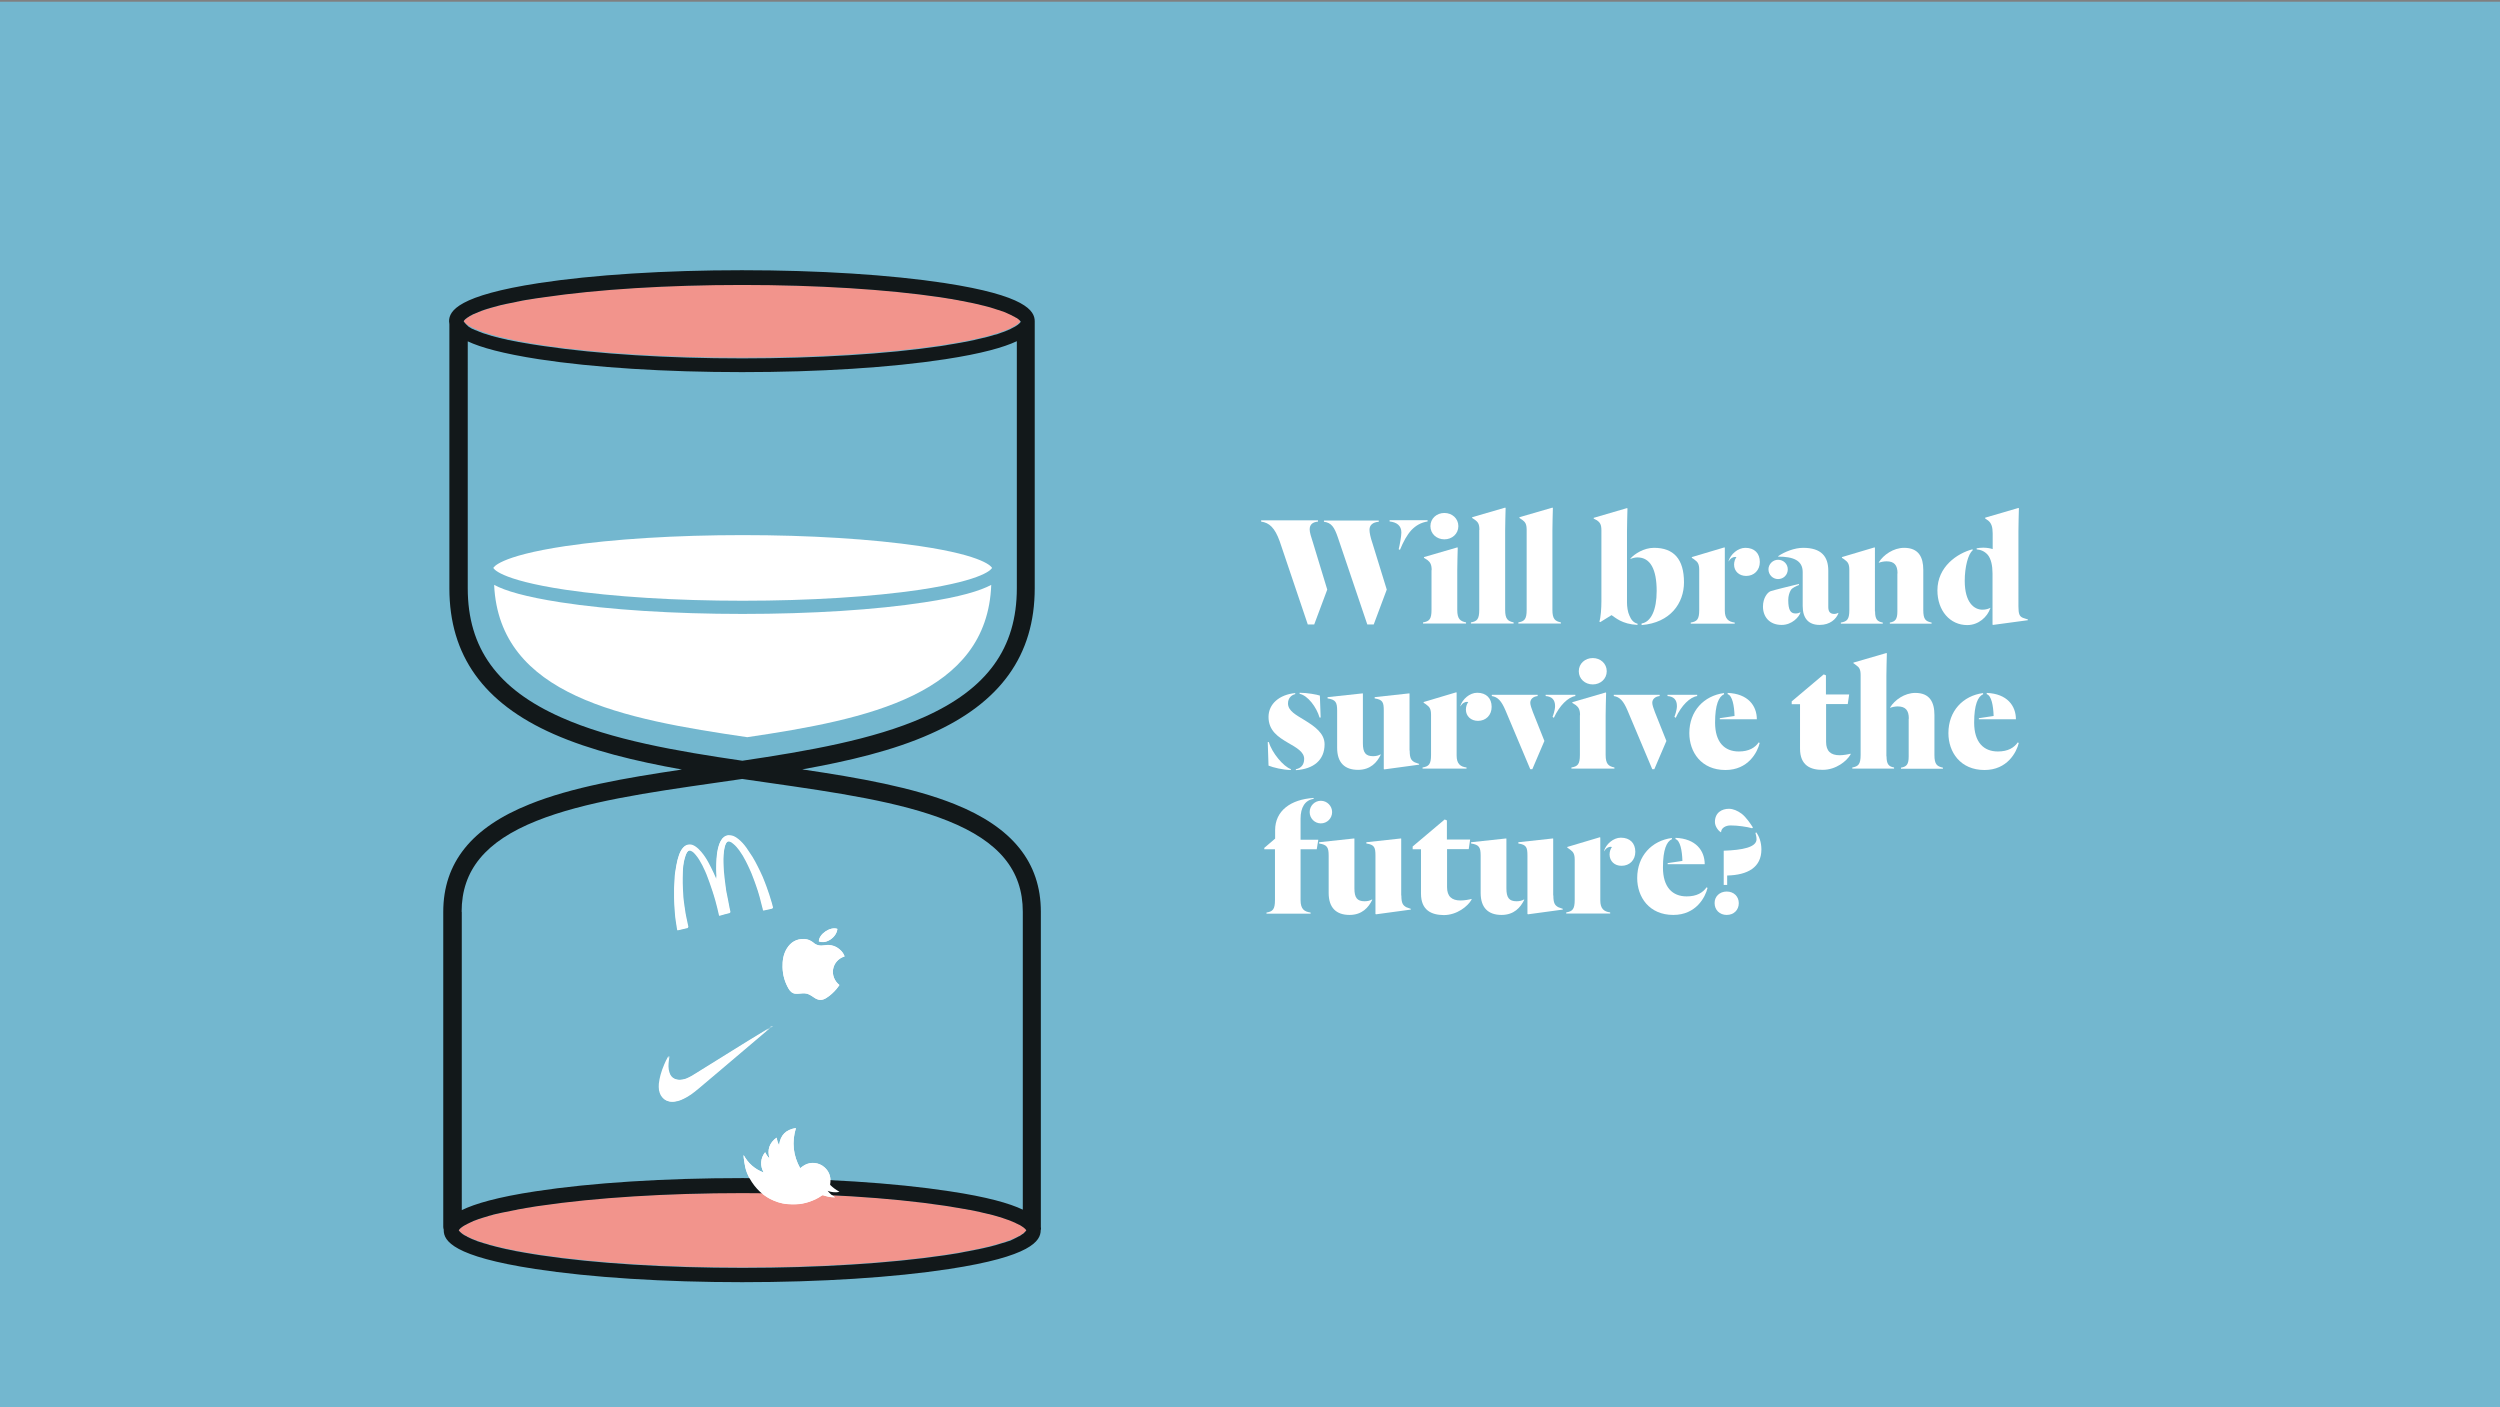 <?xml version="1.0" encoding="utf-8"?>
<!-- Generator: Adobe Illustrator 27.9.0, SVG Export Plug-In . SVG Version: 6.00 Build 0)  -->
<svg version="1.1" id="Layer_1" xmlns="http://www.w3.org/2000/svg" xmlns:xlink="http://www.w3.org/1999/xlink" x="0px" y="0px"
	 viewBox="0 0 1592.2 896.3" style="enable-background:new 0 0 1592.2 896.3;" xml:space="preserve">
<rect x="0" y="0" width="1592.2" height="896.3" fill="#808080" stroke="none"/>
<style type="text/css">
	.st0{clip-path:url(#SVGID_00000042005047577384212100000006533725576415279782_);fill:#73B7CF;}
	.st1{fill:#F2948C;}
	.st2{fill:#FFFFFF;}
	.st3{fill:#12181A;}
</style>
<g>
	<g>
		<defs>
			<rect id="SVGID_1_" x="-4.8" y="1.1" width="1599.9" height="900"/>
		</defs>
		<clipPath id="SVGID_00000111178366424569176630000004369856274195827388_">
			<use xlink:href="#SVGID_1_"  style="overflow:visible;"/>
		</clipPath>
		<polygon style="clip-path:url(#SVGID_00000111178366424569176630000004369856274195827388_);fill:#73B7CF;" points="-16.9,-16.9 
			-16.9,913.1 1617.1,913.1 1617.1,-16.9 -16.9,-16.9 		"/>
	</g>
	<path class="st1" d="M472.6,181.3c-47.4,0-92.1,2.8-126,7.8c-48.3,7.2-51.2,15.4-51.3,15.5c0,0,3,8.2,51.3,15.4
		c33.9,5,78.7,7.8,126,7.8c47.4,0,92.1-2.8,126-7.8c46.7-6.9,51-14.9,51.2-15.4c-0.2-0.6-4.5-8.5-51.2-15.4
		C564.7,184.1,519.9,181.3,472.6,181.3L472.6,181.3z"/>
	<path class="st1" d="M473,759.7c-48.3,0-93.9,2.8-128.5,8c-49.2,7.3-52.3,15.7-52.3,15.8c0,0,3.1,8.4,52.3,15.7
		c34.6,5.1,80.2,8,128.5,8s93.9-2.8,128.5-8c47.6-7.1,52-15.2,52.3-15.7c-0.2-0.6-4.6-8.7-52.3-15.7
		C566.9,762.6,521.2,759.7,473,759.7L473,759.7z"/>
	<path class="st2" d="M476.1,469.5c0,0-0.1,0-0.1,0c-0.2,0-0.5,0.1-0.7,0.1L476.1,469.5L476.1,469.5z"/>
	<path class="st2" d="M631.3,372.5c-7.1,3.8-19.9,7.7-42.5,11.1c-31,4.8-72.1,7.4-115.9,7.4c-43.7,0-84.9-2.6-115.9-7.4
		c-22.5-3.5-35.2-7.3-42.3-11.1c3.3,70.8,82.5,85.5,161.2,97C553,458.1,628.7,442.3,631.3,372.5L631.3,372.5z"/>
	<path class="st2" d="M491.9,653.5c-0.1,0-0.1,0.1-0.2,0.1c-1.6,1-3.2,2-4.8,2.9c-3.5,2.2-7,4.3-10.5,6.4c-3.3,2.1-6.7,4.1-10,6.2
		c-3.5,2.2-7.1,4.4-10.6,6.6c-4.4,2.7-8.8,5.4-13.2,8.2c-1.5,0.9-3,1.9-4.7,2.6c-0.6,0.3-1.2,0.5-1.8,0.7c-1,0.3-2,0.5-3,0.5
		c-1.1,0.1-2.1,0-3.1-0.4c-1.6-0.5-2.8-1.5-3.6-3c-0.5-1-0.9-2.1-1-3.3c-0.2-1.3-0.2-2.6-0.1-3.9c0.1-1.4,0.3-2.7,0.5-4.1
		c0-0.1,0-0.2,0-0.3c0,0-0.1,0-0.1,0c-0.1,0.1-0.2,0.3-0.3,0.4c-0.9,1.6-1.7,3.2-2.4,4.9c-0.9,2.1-1.7,4.3-2.3,6.5
		c-0.5,1.9-0.9,3.8-1.1,5.7c-0.1,1.4-0.1,2.8,0.1,4.1c0.2,1.1,0.6,2.2,1.1,3.2c0.5,0.9,1.2,1.7,2,2.4c1.1,0.9,2.4,1.4,3.8,1.6
		c1.5,0.2,2.9,0.1,4.3-0.3c0.9-0.2,1.8-0.5,2.7-0.9c1.2-0.5,2.3-1,3.4-1.7c1.8-1,3.5-2.2,5.1-3.5c0.9-0.7,1.8-1.5,2.7-2.2
		c4.7-4,9.5-8,14.2-12c10.3-8.8,20.7-17.5,31-26.3c0.4-0.3,0.8-0.7,1.2-1C491.8,653.6,491.9,653.6,491.9,653.5
		C491.9,653.5,491.9,653.5,491.9,653.5C491.9,653.5,491.9,653.5,491.9,653.5C491.9,653.5,491.9,653.5,491.9,653.5"/>
	<path class="st2" d="M491.9,653.5c0,0.1-0.1,0.1-0.2,0.2c-0.4,0.3-0.8,0.7-1.2,1c-10.3,8.8-20.7,17.5-31,26.3c-4.7,4-9.5,8-14.2,12
		c-0.9,0.7-1.8,1.5-2.7,2.2c-1.6,1.3-3.3,2.5-5.1,3.5c-1.1,0.6-2.2,1.2-3.4,1.7c-0.9,0.4-1.8,0.7-2.7,0.9c-1.4,0.3-2.9,0.5-4.3,0.3
		c-1.4-0.2-2.7-0.7-3.8-1.6c-0.8-0.7-1.5-1.5-2-2.4c-0.6-1-0.9-2.1-1.1-3.2c-0.3-1.4-0.2-2.7-0.1-4.1c0.2-1.9,0.5-3.9,1.1-5.7
		c0.6-2.2,1.4-4.4,2.3-6.5c0.7-1.7,1.5-3.3,2.4-4.9c0.1-0.1,0.2-0.3,0.3-0.4c0,0,0,0,0.1,0c0,0.1,0,0.2,0,0.3
		c-0.2,1.4-0.4,2.7-0.5,4.1c-0.1,1.3-0.1,2.6,0.1,3.9c0.2,1.1,0.5,2.2,1,3.3c0.8,1.5,2,2.5,3.6,3c1,0.3,2.1,0.5,3.1,0.4
		c1-0.1,2-0.2,3-0.5c0.6-0.2,1.2-0.4,1.7-0.7c1.6-0.7,3.2-1.7,4.7-2.6c4.4-2.7,8.8-5.4,13.2-8.2c3.5-2.2,7.1-4.4,10.6-6.6
		c3.3-2.1,6.7-4.1,10-6.2c3.5-2.1,7-4.3,10.5-6.4c1.6-1,3.2-2,4.8-2.9C491.8,653.5,491.9,653.5,491.9,653.5L491.9,653.5L491.9,653.5
		z"/>
	<path class="st2" d="M491.9,653.5C491.9,653.5,491.9,653.5,491.9,653.5C491.9,653.5,491.9,653.5,491.9,653.5
		C491.9,653.5,491.9,653.5,491.9,653.5L491.9,653.5L491.9,653.5z"/>
	<path class="st2" d="M533.3,591.6c-4.4-1.7-11.6,3.2-11.8,7.9C526,601.6,532.8,597,533.3,591.6 M537.9,609.1
		c-0.5-1.3-1.2-2.5-2.2-3.5c-2.9-2.9-6.5-4.1-10.5-3.5c-2.8,0.5-5.3,0.1-7.4-1.9c-0.3-0.2-0.6-0.4-0.9-0.6c-1.4-0.9-3-1.5-4.7-1.5
		c-4.9-0.2-8.6,2-11.1,6.1c-2.2,3.6-2.8,7.6-2.7,11.8c0.1,4.9,1.4,9.5,3.9,13.8c1,1.6,2.3,2.9,4.2,3.1c1.1,0.1,2.1,0,3.2-0.1
		c2-0.2,4-0.3,5.8,0.7c1,0.5,1.9,1.2,2.9,1.8c2.7,1.9,5.1,2.1,7.9,0.3c2.5-1.6,4.7-3.6,6.6-5.9c0.6-0.7,1.1-1.5,1.7-2.3
		C527.9,622,529.5,611.8,537.9,609.1"/>
	<path class="st2" d="M537.9,609.1c-8.4,2.7-10,12.9-3.3,18.2c-0.6,0.8-1.1,1.6-1.7,2.3c-1.9,2.3-4.1,4.3-6.6,5.9
		c-2.8,1.8-5.2,1.6-7.9-0.3c-0.9-0.6-1.9-1.3-2.9-1.8c-1.8-1-3.8-0.9-5.8-0.7c-1.1,0.1-2.1,0.2-3.2,0.1c-2-0.2-3.3-1.5-4.2-3.1
		c-2.5-4.2-3.8-8.8-3.9-13.8c-0.1-4.1,0.5-8.2,2.7-11.8c2.5-4.1,6.2-6.3,11.1-6.1c1.7,0.1,3.3,0.6,4.7,1.5c0.3,0.2,0.6,0.4,0.9,0.6
		c2.1,2,4.6,2.4,7.4,1.9c4-0.7,7.6,0.5,10.5,3.5C536.7,606.6,537.4,607.7,537.9,609.1"/>
	<path class="st2" d="M533.3,591.6c-0.4,5.3-7.3,9.9-11.8,7.9C521.6,594.8,528.9,590,533.3,591.6"/>
	<path class="st2" d="M456.3,559.6l-0.1,0c0,0-0.1-0.1-0.1-0.1c-0.5-1.1-1-2.3-1.5-3.4c-1.1-2.3-2.2-4.6-3.4-6.8
		c-1.3-2.4-2.8-4.7-4.6-6.8c-1.1-1.3-2.3-2.5-3.8-3.5c-1.1-0.7-2.2-1.2-3.5-1.2c-1.6,0-2.9,0.6-4,1.8c-1.2,1.3-2,2.9-2.6,4.6
		c-0.7,2-1.3,4-1.6,6.1c-0.3,1.8-0.7,3.6-0.9,5.4c-0.2,1.3-0.2,2.5-0.3,3.8c-0.1,2-0.2,3.9-0.3,5.9c-0.1,1.8,0,3.7,0,5.5
		c0,1.2,0,2.4,0.1,3.6c0,1.2,0.1,2.5,0.2,3.7c0.1,1.3,0.2,2.7,0.3,4c0.1,1.4,0.3,2.7,0.5,4.1c0.2,1.7,0.5,3.5,0.8,5.2
		c0.1,0.7,0.2,0.7,0.9,0.5c0,0,0.1,0,0.1,0c1.8-0.4,3.7-0.9,5.5-1.3c0.3-0.1,0.4-0.2,0.4-0.5c-0.5-2.2-0.9-4.4-1.4-6.6
		c-0.1-0.7-0.3-1.4-0.4-2.1c-0.2-1.6-0.5-3.1-0.7-4.7c-0.2-1.2-0.4-2.5-0.5-3.7c-0.1-1.4-0.3-2.8-0.3-4.2c-0.1-2.1-0.3-4.3-0.3-6.5
		c0-2.4,0-4.8,0.1-7.3c0.1-2.8,0.4-5.6,1.2-8.4c0.4-1.4,0.8-2.8,1.6-4.1c0.8-1.3,1.9-1.5,3.2-0.8c1,0.6,1.8,1.5,2.5,2.3
		c1.7,2,3,4.3,4.2,6.6c1.2,2.4,2.5,4.9,3.3,7.5c0.4,1.2,0.9,2.3,1.3,3.5c0.7,1.8,1.3,3.7,1.9,5.6c0.6,2,1.2,3.9,1.8,5.9
		c0.4,1.5,0.8,3.1,1.2,4.6c0.4,1.6,0.7,3.1,1.1,4.7c0.1,0.3,0.2,0.5,0.5,0.3c0.9-0.3,1.9-0.5,2.8-0.8c1.2-0.3,2.3-0.6,3.5-0.9
		c0.2-0.1,0.3-0.1,0.2-0.4c-0.2-0.9-0.4-1.9-0.6-2.8c-0.3-1.7-0.7-3.4-1-5.2c-0.3-1.5-0.6-3-0.9-4.5c-0.2-0.8-0.3-1.7-0.4-2.6
		c-0.2-1.8-0.5-3.6-0.7-5.3c-0.2-1.9-0.4-3.9-0.6-5.8c-0.1-1.6-0.2-3.3-0.2-5c-0.1-3.4,0-6.8,0.8-10.1c0.2-1,0.5-1.9,1.1-2.8
		c0.5-0.8,1.2-1.2,2.1-1c1.1,0.2,1.9,0.8,2.6,1.5c1.4,1.3,2.7,2.7,3.8,4.2c1.5,2.2,2.9,4.4,4.1,6.8c0.8,1.6,1.7,3.3,2.4,5
		c0.7,1.6,1.3,3.2,2,4.8c0.7,1.9,1.4,3.8,2.1,5.7c0.8,2.4,1.5,4.9,2.3,7.3c0.5,1.8,1,3.6,1.4,5.5c0.2,0.9,0.4,1.9,0.7,2.8
		c0.1,0.3,0.2,0.4,0.5,0.3c1.8-0.4,3.5-0.8,5.3-1.2c0.3-0.1,0.4-0.2,0.3-0.5c-0.3-1-0.5-2-0.8-3c-0.5-1.6-1-3.2-1.5-4.9
		c-0.6-1.8-1.2-3.5-1.8-5.2c-0.8-2.1-1.6-4.3-2.5-6.4c-1-2.2-2-4.4-3.1-6.5c-1.1-2.1-2.1-4.2-3.4-6.2c-1.2-1.9-2.5-3.8-3.8-5.7
		c-1.5-2.1-3.2-4-5.2-5.6c-1.4-1.1-2.8-2-4.6-2.3c-2.1-0.4-3.9,0.2-5.4,1.9c-1.2,1.5-1.9,3.3-2.4,5.1c-0.7,2.5-1,5-1.2,7.5
		c-0.2,2.2-0.2,4.3-0.2,6.5c0,1.6,0.1,3.2,0.2,4.8C456.2,558.7,456.3,559.1,456.3,559.6"/>
	<path class="st2" d="M456.3,559.6c0-0.5,0-0.9,0-1.4c-0.1-1.6-0.2-3.2-0.2-4.8c0-2.2,0.1-4.3,0.2-6.5c0.2-2.5,0.5-5.1,1.2-7.5
		c0.5-1.8,1.2-3.6,2.4-5.1c1.4-1.7,3.2-2.3,5.4-1.9c1.8,0.3,3.2,1.2,4.6,2.3c2,1.6,3.7,3.5,5.2,5.6c1.3,1.8,2.6,3.7,3.8,5.7
		c1.2,2,2.3,4.1,3.4,6.2c1.1,2.2,2.1,4.3,3.1,6.5c0.9,2.1,1.7,4.2,2.5,6.4c0.7,1.7,1.3,3.5,1.8,5.2c0.5,1.6,1,3.2,1.5,4.9
		c0.3,1,0.5,2,0.8,3c0.1,0.3,0,0.4-0.3,0.5c-1.8,0.4-3.5,0.8-5.3,1.2c-0.3,0.1-0.4,0-0.5-0.3c-0.2-0.9-0.4-1.9-0.7-2.8
		c-0.5-1.8-0.9-3.7-1.4-5.5c-0.7-2.5-1.4-4.9-2.3-7.3c-0.6-1.9-1.4-3.8-2.1-5.7c-0.6-1.6-1.2-3.2-2-4.8c-0.7-1.7-1.6-3.3-2.4-5
		c-1.2-2.4-2.5-4.6-4.1-6.8c-1.1-1.5-2.3-3-3.8-4.2c-0.8-0.7-1.6-1.3-2.6-1.5c-1-0.2-1.6,0.2-2.1,1c-0.5,0.9-0.8,1.8-1.1,2.8
		c-0.7,3.3-0.9,6.7-0.8,10.1c0.1,1.7,0.1,3.3,0.2,5c0.1,1.9,0.3,3.9,0.6,5.8c0.2,1.8,0.4,3.6,0.7,5.3c0.1,0.9,0.3,1.7,0.4,2.6
		c0.3,1.5,0.6,3,0.9,4.5c0.3,1.7,0.7,3.4,1,5.2c0.2,0.9,0.4,1.9,0.6,2.8c0.1,0.2,0,0.3-0.2,0.4c-1.2,0.3-2.3,0.6-3.5,0.9
		c-0.9,0.2-1.9,0.5-2.8,0.8c-0.4,0.1-0.5,0-0.5-0.3c-0.4-1.6-0.7-3.1-1.1-4.7c-0.4-1.5-0.8-3.1-1.2-4.6c-0.6-2-1.1-3.9-1.8-5.9
		c-0.6-1.9-1.2-3.7-1.9-5.6c-0.4-1.2-0.9-2.3-1.3-3.5c-0.9-2.6-2.1-5-3.3-7.5c-1.2-2.3-2.5-4.6-4.2-6.6c-0.7-0.9-1.5-1.7-2.5-2.3
		c-1.3-0.8-2.4-0.5-3.2,0.8c-0.8,1.3-1.2,2.7-1.6,4.1c-0.7,2.8-1,5.6-1.2,8.4c-0.1,2.4-0.2,4.8-0.1,7.3c0,2.2,0.2,4.3,0.3,6.5
		c0.1,1.4,0.2,2.8,0.3,4.2c0.1,1.2,0.3,2.5,0.5,3.7c0.2,1.6,0.5,3.1,0.7,4.7c0.1,0.7,0.2,1.4,0.4,2.1c0.4,2.2,0.9,4.4,1.4,6.6
		c0.1,0.3,0,0.5-0.4,0.5c-1.8,0.4-3.7,0.9-5.5,1.3c0,0-0.1,0-0.1,0c-0.7,0.2-0.7,0.2-0.9-0.5c-0.3-1.7-0.6-3.5-0.8-5.2
		c-0.2-1.4-0.4-2.7-0.5-4.1c-0.1-1.3-0.2-2.7-0.3-4c-0.1-1.2-0.1-2.5-0.2-3.7c0-1.2-0.1-2.4-0.1-3.6c0-1.8,0-3.7,0-5.5
		c0.1-2,0.2-3.9,0.3-5.9c0.1-1.3,0.1-2.6,0.3-3.8c0.3-1.8,0.6-3.6,0.9-5.4c0.4-2.1,0.9-4.1,1.6-6.1c0.6-1.7,1.4-3.3,2.6-4.6
		c1.1-1.2,2.4-1.8,4-1.8c1.3,0,2.4,0.5,3.5,1.2c1.4,1,2.6,2.2,3.8,3.5c1.8,2.1,3.3,4.4,4.6,6.8c1.2,2.2,2.3,4.5,3.4,6.8
		c0.5,1.1,1,2.2,1.5,3.4c0,0,0.1,0.1,0.1,0.1L456.3,559.6L456.3,559.6z"/>
	<path class="st2" d="M509.6,744c-4.5-8.1-5.4-16.6-2.7-25.6c-6.4,1-9.9,4.5-10.7,10.9c-0.9-1.5-1.3-3.1-1.6-4.8
		c-4.6,3.4-6.1,7.8-4.5,13.3c-1.2-1.2-2.1-2.5-2.8-4c-1.5,1.9-2.3,4-2.5,6.3c-0.1,2.3,0.4,4.5,1.6,6.6c-2.9-1-5.3-2.5-7.5-4.4
		c-2.2-1.9-3.9-4.2-5.3-6.7c0,0.7,0,1.4,0.1,2c0.3,1.8,0.5,3.7,0.9,5.5c0.6,2.6,1.6,5,2.8,7.3c1.8,3.2,4,6.1,6.7,8.6
		c1.9,1.7,3.9,3.2,6.2,4.4c1.6,0.8,3.2,1.5,4.9,2.1c2.1,0.7,4.2,1.2,6.3,1.3c1.8,0.1,3.7,0.2,5.5,0.1c2.7-0.1,5.3-0.6,7.9-1.4
		c3.1-1,5.9-2.3,8.6-4.2c0.3-0.2,0.5-0.2,0.8-0.1c1,0.3,1.9,0.6,2.9,0.8c1.4,0.4,2.9,0.5,4.6,0.5c-1.8-1.2-3.4-2.6-4.7-4.2
		c1.2,0.5,2.4,0.8,3.7,0.9c1.3,0.1,2.5,0,3.8-0.3c0-0.1,0-0.1-0.1-0.1c-0.1,0-0.1-0.1-0.2-0.1c-2-1.1-3.8-2.4-5.4-4
		c-0.2-0.2-0.3-0.4-0.2-0.7c0.1-0.6,0.2-1.1,0.2-1.7c0.1-3.6-1.2-6.6-3.8-8.9c-3.4-3.1-8.7-3.7-12.7-1.4
		C511.4,742.6,510.6,743.3,509.6,744"/>
	<path class="st3" d="M662.9,781.4c0-0.1,0-0.1,0-0.2V580.7c0-31.3-18-53.8-55-68.6c-26.8-10.7-60.6-16.7-97-22.1
		c29.6-5.3,58-12,81.7-22.6c44.7-19.8,66.4-50.2,66.4-92.8V205.3c0-0.1,0-0.3,0-0.4c0-0.1,0-0.2,0-0.3c0-6.7-5.9-16.4-57.2-24.3
		c-34.6-5.3-80.5-8.2-129.3-8.2c-48.8,0-94.7,2.9-129.3,8.2c-51.2,7.9-57.2,17.6-57.2,24.3c0,0.6,0.1,1.3,0.2,1.9v168.2
		c0,42.7,21.7,73.1,66.4,92.8c23.8,10.5,52.1,17.3,81.7,22.6c-36.4,5.4-70.2,11.3-97,22.1c-37,14.8-55,37.3-55,68.6v200.5
		c0,0.6,0.1,1.2,0.3,1.8c0,0.1,0,0.3,0,0.4c0,6.8,6,16.7,58.3,24.7c35.3,5.4,82.1,8.4,131.8,8.4c49.8,0,96.6-3,131.8-8.4
		c52.3-8,58.3-17.9,58.3-24.7C663.1,782.8,663,782.1,662.9,781.4L662.9,781.4z M295.3,204.6c0,0,0.3-0.9,2.2-2.2c0,0,0,0,0,0
		c0.1-0.1,0.2-0.2,0.4-0.3c0,0,0,0,0.1,0c0.3-0.2,0.6-0.4,0.9-0.6c0,0,0.1,0,0.1-0.1c0.2-0.1,0.3-0.2,0.5-0.3c0,0,0,0,0.1,0
		c0.2-0.1,0.4-0.2,0.6-0.3c0,0,0.1,0,0.1-0.1c0.2-0.1,0.4-0.2,0.6-0.3c0,0,0.1,0,0.1-0.1c0.2-0.1,0.5-0.2,0.7-0.3c0,0,0,0,0.1,0
		c0.2-0.1,0.5-0.2,0.7-0.3c0.1,0,0.1-0.1,0.2-0.1c0.2-0.1,0.5-0.2,0.7-0.3c0,0,0.1,0,0.1,0c0.3-0.1,0.6-0.2,0.9-0.4
		c0.1,0,0.2-0.1,0.2-0.1c0.2-0.1,0.5-0.2,0.8-0.3c0.1,0,0.2-0.1,0.2-0.1c0.3-0.1,0.7-0.2,1-0.4c0.1,0,0.1,0,0.2-0.1
		c0.3-0.1,0.6-0.2,0.9-0.3c0.1,0,0.2-0.1,0.3-0.1c0.4-0.1,0.7-0.2,1.1-0.4c0,0,0.1,0,0.1,0c0.4-0.1,0.8-0.3,1.2-0.4
		c0.1,0,0.2-0.1,0.4-0.1c0.3-0.1,0.7-0.2,1-0.3c0.1,0,0.2-0.1,0.3-0.1c0.4-0.1,0.9-0.3,1.4-0.4c0.1,0,0.2-0.1,0.4-0.1
		c0.4-0.1,0.8-0.2,1.1-0.3c0.1,0,0.3-0.1,0.4-0.1c0.5-0.1,1-0.3,1.5-0.4c0.1,0,0.1,0,0.2-0.1c0.5-0.1,1-0.2,1.5-0.4
		c0.2,0,0.3-0.1,0.5-0.1c0.5-0.1,0.9-0.2,1.4-0.3c0.1,0,0.2-0.1,0.4-0.1c0.6-0.1,1.2-0.3,1.8-0.4c0.2,0,0.3-0.1,0.5-0.1
		c0.5-0.1,1-0.2,1.5-0.3c0.2,0,0.4-0.1,0.6-0.1c0.7-0.1,1.3-0.3,2-0.4c0.1,0,0.2,0,0.4-0.1c0.6-0.1,1.2-0.2,1.8-0.4
		c0.2,0,0.4-0.1,0.6-0.1c0.6-0.1,1.3-0.3,2-0.4c0.1,0,0.2,0,0.3-0.1c0.8-0.1,1.5-0.3,2.3-0.4c0.2,0,0.4-0.1,0.6-0.1
		c0.6-0.1,1.3-0.2,2-0.3c0.2,0,0.4-0.1,0.6-0.1c0.8-0.1,1.7-0.3,2.5-0.4c0.2,0,0.4-0.1,0.5-0.1c0.7-0.1,1.4-0.2,2.2-0.3
		c0.3,0,0.5-0.1,0.8-0.1c0.9-0.1,1.8-0.3,2.8-0.4c33.9-5,78.7-7.8,126-7.8c47.4,0,92.1,2.8,126,7.8c1.3,0.2,2.6,0.4,3.8,0.6
		c0.4,0.1,0.7,0.1,1.1,0.2c0.9,0.1,1.8,0.3,2.7,0.4c0.3,0.1,0.6,0.1,1,0.2c1.2,0.2,2.3,0.4,3.4,0.6c0.1,0,0.2,0,0.3,0.1
		c1,0.2,2,0.4,2.9,0.5c0.3,0.1,0.6,0.1,0.9,0.2c0.8,0.2,1.6,0.3,2.3,0.5c0.2,0,0.5,0.1,0.7,0.1c1,0.2,1.9,0.4,2.8,0.6
		c0.1,0,0.2,0.1,0.4,0.1c0.8,0.2,1.5,0.3,2.3,0.5c0.2,0.1,0.5,0.1,0.7,0.2c0.7,0.2,1.3,0.3,2,0.5c0.2,0,0.3,0.1,0.5,0.1
		c0.8,0.2,1.6,0.4,2.3,0.6c0.1,0,0.2,0.1,0.4,0.1c0.6,0.2,1.2,0.3,1.8,0.5c0.2,0.1,0.4,0.1,0.6,0.2c0.6,0.2,1.1,0.3,1.6,0.5
		c0.1,0,0.2,0.1,0.3,0.1c0.6,0.2,1.2,0.4,1.8,0.6c0.1,0,0.3,0.1,0.4,0.1c0.4,0.1,0.9,0.3,1.3,0.4c0.2,0.1,0.3,0.1,0.5,0.2
		c0.4,0.2,0.9,0.3,1.3,0.4c0.1,0,0.2,0.1,0.2,0.1c0.5,0.2,0.9,0.3,1.3,0.5c0.1,0.1,0.3,0.1,0.4,0.2c0.3,0.1,0.6,0.2,0.9,0.4
		c0.1,0.1,0.3,0.1,0.4,0.2c0.3,0.1,0.6,0.3,0.9,0.4c0.1,0,0.2,0.1,0.2,0.1c0.3,0.1,0.6,0.3,0.9,0.4c0.1,0.1,0.3,0.1,0.4,0.2
		c0.2,0.1,0.3,0.2,0.5,0.3c0.1,0.1,0.3,0.1,0.4,0.2c0.2,0.1,0.3,0.2,0.4,0.2c0.2,0.1,0.4,0.2,0.6,0.3c0.1,0.1,0.2,0.1,0.3,0.2
		c0.1,0.1,0.2,0.2,0.4,0.2c0.1,0,0.1,0.1,0.2,0.1c0.1,0.1,0.2,0.2,0.4,0.2c0,0,0,0,0,0c1.9,1.3,2.4,2.2,2.5,2.3
		c-0.1,0.2-0.7,1.4-3.6,3.1c-0.1,0-0.1,0.1-0.2,0.1c-0.1,0.1-0.3,0.2-0.5,0.3c-0.1,0-0.2,0.1-0.3,0.1c-0.2,0.1-0.5,0.3-0.7,0.4
		c-0.1,0.1-0.3,0.1-0.4,0.2c-0.1,0.1-0.3,0.1-0.4,0.2c-0.2,0.1-0.4,0.2-0.5,0.3c-0.1,0.1-0.3,0.1-0.4,0.2c-0.3,0.1-0.6,0.3-1,0.4
		c-0.1,0.1-0.3,0.1-0.4,0.2c-0.3,0.1-0.5,0.2-0.8,0.3c-0.1,0.1-0.3,0.1-0.4,0.2c-0.4,0.2-0.8,0.3-1.3,0.5c-0.1,0-0.2,0.1-0.3,0.1
		c-0.4,0.1-0.8,0.3-1.2,0.4c-0.2,0.1-0.3,0.1-0.5,0.2c-0.5,0.2-0.9,0.3-1.4,0.5c-0.1,0-0.1,0-0.2,0.1c-0.6,0.2-1.2,0.4-1.8,0.5
		c-0.2,0-0.3,0.1-0.5,0.1c-0.5,0.2-1,0.3-1.6,0.5c-0.1,0-0.3,0.1-0.4,0.1c-0.7,0.2-1.4,0.4-2.1,0.6c-0.1,0-0.3,0.1-0.4,0.1
		c-0.6,0.2-1.2,0.3-1.9,0.5c-0.2,0-0.4,0.1-0.6,0.1c-0.8,0.2-1.6,0.4-2.5,0.6c0,0-0.1,0-0.1,0c-0.8,0.2-1.6,0.4-2.5,0.6
		c-0.2,0.1-0.5,0.1-0.7,0.2c-0.8,0.2-1.6,0.3-2.5,0.5c-0.1,0-0.2,0-0.4,0.1c-1,0.2-2,0.4-3,0.6c-0.2,0-0.5,0.1-0.7,0.1
		c-0.8,0.2-1.7,0.3-2.6,0.5c-0.2,0-0.5,0.1-0.7,0.1c-1.1,0.2-2.2,0.4-3.4,0.6c-0.2,0-0.4,0.1-0.7,0.1c-1,0.2-2,0.3-3,0.5
		c-0.3,0.1-0.7,0.1-1,0.2c-1.2,0.2-2.5,0.4-3.8,0.6c-33.9,5-78.7,7.8-126,7.8c-47.4,0-92.1-2.8-126-7.8c-0.9-0.1-1.8-0.3-2.7-0.4
		c-0.3,0-0.5-0.1-0.7-0.1c-0.7-0.1-1.3-0.2-1.9-0.3c-0.2,0-0.5-0.1-0.7-0.1c-0.8-0.1-1.7-0.3-2.5-0.4c0,0-0.1,0-0.1,0
		c-0.8-0.1-1.5-0.3-2.2-0.4c-0.2,0-0.5-0.1-0.7-0.1c-0.6-0.1-1.1-0.2-1.7-0.3c-0.2,0-0.4-0.1-0.6-0.1c-0.7-0.1-1.5-0.3-2.2-0.4
		c-0.1,0-0.1,0-0.2,0c-0.6-0.1-1.3-0.3-1.9-0.4c-0.2,0-0.4-0.1-0.6-0.1c-0.5-0.1-1-0.2-1.5-0.3c-0.2,0-0.4-0.1-0.5-0.1
		c-0.6-0.1-1.3-0.3-1.9-0.4c-0.1,0-0.1,0-0.2,0c-0.5-0.1-1.1-0.2-1.6-0.4c-0.2,0-0.4-0.1-0.5-0.1c-0.4-0.1-0.9-0.2-1.3-0.3
		c-0.2,0-0.3-0.1-0.5-0.1c-0.6-0.1-1.1-0.3-1.6-0.4c-0.1,0-0.1,0-0.2,0c-0.5-0.1-0.9-0.2-1.4-0.4c-0.2,0-0.3-0.1-0.5-0.1
		c-0.4-0.1-0.7-0.2-1.1-0.3c-0.1,0-0.3-0.1-0.4-0.1c-0.5-0.1-0.9-0.3-1.4-0.4c0,0-0.1,0-0.1,0c-0.4-0.1-0.8-0.2-1.2-0.4
		c-0.1,0-0.2-0.1-0.4-0.1c-0.3-0.1-0.6-0.2-1-0.3c-0.1,0-0.2-0.1-0.3-0.1c-0.4-0.1-0.8-0.3-1.2-0.4c0,0-0.1,0-0.1,0
		c-0.3-0.1-0.7-0.2-1-0.3c-0.1,0-0.2-0.1-0.3-0.1c-0.3-0.1-0.6-0.2-0.8-0.3c-0.1,0-0.2-0.1-0.2-0.1c-0.3-0.1-0.7-0.2-1-0.4
		c0,0-0.1,0-0.1,0c-0.3-0.1-0.6-0.2-0.8-0.3c-0.1,0-0.2-0.1-0.2-0.1c-0.2-0.1-0.5-0.2-0.7-0.3c-0.1,0-0.1,0-0.2-0.1
		c-0.3-0.1-0.6-0.2-0.8-0.3c0,0,0,0-0.1,0c-0.2-0.1-0.5-0.2-0.7-0.3c-0.1,0-0.1-0.1-0.2-0.1c-0.2-0.1-0.4-0.2-0.6-0.3
		c0,0-0.1,0-0.1,0c-0.2-0.1-0.5-0.2-0.7-0.3c0,0,0,0,0,0c-0.2-0.1-0.4-0.2-0.6-0.3c0,0-0.1,0-0.1-0.1c-0.2-0.1-0.3-0.2-0.5-0.3
		c0,0,0,0,0,0c-0.4-0.2-0.7-0.4-1-0.6c0,0,0,0,0,0C295.7,205.6,295.3,204.6,295.3,204.6L295.3,204.6z M357.4,456.9
		c-40.6-18-59.5-44.1-59.5-82.3V217.4c8.3,3.9,22.2,7.8,45.4,11.4c34.6,5.3,80.5,8.2,129.3,8.2s94.7-2.9,129.3-8.2
		c23.5-3.6,37.4-7.6,45.7-11.5v157.3c0,38.2-18.9,64.3-59.5,82.3c-32.1,14.2-73.6,21.4-115.3,27.6
		C431,478.4,389.5,471.2,357.4,456.9L357.4,456.9z M294,580.7c0-26.5,15.2-44.9,47.7-57.9c30.4-12.2,71.2-18.1,114.4-24.3
		c5.5-0.8,11-1.6,16.6-2.4c5.5,0.8,11.1,1.6,16.6,2.4c43.2,6.2,84,12.1,114.4,24.3c32.6,13.1,47.7,31.5,47.7,57.9v189.7
		c-8.4-4-22.6-8.1-46.6-11.7c-35.3-5.4-82.1-8.4-131.8-8.4s-96.6,3-131.8,8.4c-24.4,3.7-38.7,7.9-47.1,12V580.7L294,580.7z
		 M652.6,784.8L652.6,784.8L652.6,784.8c-0.1,0.1-0.1,0.1-0.2,0.2c0,0-0.1,0.1-0.1,0.1c-0.1,0.1-0.1,0.1-0.2,0.2
		c-0.1,0.1-0.1,0.1-0.2,0.2c-0.1,0.1-0.2,0.1-0.2,0.2c-0.1,0.1-0.2,0.2-0.4,0.2c-0.1,0.1-0.2,0.1-0.3,0.2c-0.1,0.1-0.3,0.2-0.4,0.3
		c-0.1,0.1-0.2,0.1-0.3,0.2c-0.1,0.1-0.3,0.2-0.4,0.3c-0.1,0.1-0.2,0.1-0.3,0.2c-0.2,0.1-0.4,0.2-0.6,0.3c-0.1,0-0.2,0.1-0.3,0.1
		c-0.3,0.1-0.6,0.3-0.9,0.5c-0.1,0-0.2,0.1-0.2,0.1c-0.3,0.1-0.5,0.2-0.8,0.4c-0.1,0.1-0.2,0.1-0.4,0.2c-0.3,0.1-0.5,0.2-0.8,0.4
		c-0.1,0.1-0.2,0.1-0.4,0.2c-0.4,0.2-0.7,0.3-1.1,0.5c-0.1,0-0.1,0-0.1,0.1c-0.5,0.2-0.9,0.4-1.4,0.5c-0.1,0-0.2,0.1-0.4,0.1
		c-0.4,0.1-0.8,0.3-1.2,0.4c-0.2,0.1-0.3,0.1-0.5,0.2c-0.4,0.1-0.8,0.3-1.3,0.4c-0.2,0-0.3,0.1-0.5,0.1c-1.2,0.4-2.5,0.8-3.9,1.2
		c-0.2,0.1-0.4,0.1-0.6,0.2c-0.5,0.1-1.1,0.3-1.6,0.4c-0.2,0.1-0.5,0.1-0.7,0.2c-0.6,0.2-1.2,0.3-1.9,0.5c-0.2,0-0.4,0.1-0.5,0.1
		c-0.8,0.2-1.7,0.4-2.6,0.6c-0.1,0-0.3,0.1-0.4,0.1c-0.7,0.2-1.5,0.3-2.3,0.5c-0.3,0.1-0.6,0.1-0.9,0.2c-0.7,0.1-1.4,0.3-2.1,0.4
		c-0.3,0.1-0.6,0.1-0.9,0.2c-0.8,0.2-1.7,0.3-2.6,0.5c-0.2,0-0.4,0.1-0.5,0.1c-1.1,0.2-2.2,0.4-3.3,0.6c-0.3,0.1-0.6,0.1-0.9,0.2
		c-0.8,0.2-1.7,0.3-2.6,0.5c-0.4,0.1-0.8,0.1-1.2,0.2c-0.9,0.1-1.7,0.3-2.6,0.4c-0.4,0.1-0.8,0.1-1.2,0.2c-1.3,0.2-2.6,0.4-3.9,0.6
		c-34.6,5.1-80.2,8-128.5,8s-93.9-2.8-128.5-8c-1.1-0.2-2.1-0.3-3.2-0.5c-0.2,0-0.4-0.1-0.7-0.1c-1-0.2-2-0.3-3-0.5
		c-0.2,0-0.3,0-0.5-0.1c-0.9-0.1-1.7-0.3-2.5-0.4c-0.2,0-0.4-0.1-0.6-0.1c-0.9-0.2-1.8-0.3-2.7-0.5c-0.2,0-0.4-0.1-0.6-0.1
		c-0.8-0.1-1.6-0.3-2.3-0.4c-0.1,0-0.2,0-0.3-0.1c-0.8-0.2-1.6-0.3-2.4-0.5c-0.2,0-0.4-0.1-0.6-0.1c-0.8-0.2-1.6-0.3-2.3-0.5
		c-0.1,0-0.1,0-0.2,0c-0.7-0.2-1.4-0.3-2.1-0.5c-0.2,0-0.3-0.1-0.5-0.1c-0.7-0.2-1.4-0.3-2-0.5c-0.1,0-0.3-0.1-0.4-0.1
		c-0.6-0.1-1.1-0.3-1.7-0.4c-0.1,0-0.3-0.1-0.4-0.1c-0.6-0.2-1.2-0.3-1.8-0.5c-0.1,0-0.3-0.1-0.4-0.1c-0.5-0.1-1-0.3-1.6-0.4
		c-0.1,0-0.1,0-0.2-0.1c-0.5-0.2-1.1-0.3-1.6-0.5c-0.1,0-0.3-0.1-0.4-0.1c-0.5-0.1-1-0.3-1.5-0.4c-0.1,0-0.1,0-0.2-0.1
		c-0.4-0.1-0.8-0.3-1.2-0.4c-0.1,0-0.2-0.1-0.4-0.1c-0.4-0.1-0.9-0.3-1.3-0.4c-0.1,0-0.2-0.1-0.3-0.1c-0.4-0.1-0.7-0.2-1-0.4
		c-0.1,0-0.2-0.1-0.2-0.1c-0.4-0.1-0.7-0.3-1.1-0.4c-0.1,0-0.2-0.1-0.3-0.1c-0.3-0.1-0.6-0.2-0.9-0.4c0,0-0.1,0-0.1,0
		c-0.3-0.1-0.6-0.3-0.9-0.4c-0.1,0-0.2-0.1-0.2-0.1c-0.3-0.1-0.6-0.3-0.9-0.4c0,0-0.1,0-0.1-0.1c-0.2-0.1-0.5-0.2-0.7-0.3
		c-0.1,0-0.1-0.1-0.2-0.1c-0.2-0.1-0.5-0.2-0.7-0.4c0,0-0.1-0.1-0.1-0.1c-0.2-0.1-0.4-0.2-0.6-0.3c0,0-0.1,0-0.1,0
		c-0.2-0.1-0.4-0.2-0.6-0.3c0,0-0.1,0-0.1-0.1c-0.4-0.2-0.7-0.4-1-0.6c0,0-0.1,0-0.1-0.1c-0.2-0.1-0.3-0.2-0.4-0.3c0,0,0,0,0,0
		c-0.1-0.1-0.3-0.2-0.4-0.3c0,0,0,0,0,0c-0.1-0.1-0.2-0.2-0.3-0.3c0,0,0,0,0,0c-0.2-0.2-0.4-0.3-0.6-0.5v0l0,0c-0.7-0.7-0.8-1-0.8-1
		c0,0,0.3-1,2.6-2.5c0,0,0,0,0,0c0.1-0.1,0.3-0.2,0.5-0.3c0,0,0,0,0,0c0.2-0.1,0.3-0.2,0.5-0.3c0,0,0,0,0,0c0.2-0.1,0.3-0.2,0.5-0.3
		c0,0,0.1,0,0.1,0c0.4-0.2,0.8-0.4,1.3-0.7c0,0,0.1,0,0.1-0.1c0.2-0.1,0.4-0.2,0.7-0.3c0,0,0,0,0,0c0.2-0.1,0.5-0.2,0.8-0.4
		c0.1,0,0.1,0,0.2-0.1c0.2-0.1,0.5-0.2,0.7-0.3c0.1,0,0.1,0,0.2-0.1c0.3-0.1,0.6-0.2,0.9-0.4c0,0,0.1,0,0.1-0.1
		c0.3-0.1,0.5-0.2,0.8-0.3c0.1,0,0.2-0.1,0.3-0.1c0.7-0.3,1.4-0.5,2.1-0.8c0.1,0,0.2-0.1,0.3-0.1c0.3-0.1,0.6-0.2,1-0.3
		c0.1,0,0.2-0.1,0.3-0.1c0.4-0.1,0.8-0.3,1.2-0.4c0.1,0,0.2-0.1,0.3-0.1c0.3-0.1,0.7-0.2,1-0.3c0.1,0,0.2-0.1,0.4-0.1
		c0.5-0.1,0.9-0.3,1.4-0.4c0.1,0,0.2,0,0.2-0.1c0.4-0.1,0.8-0.2,1.3-0.4c0.2,0,0.3-0.1,0.5-0.1c0.5-0.1,0.9-0.2,1.4-0.4
		c0.1,0,0.1,0,0.2-0.1c0.5-0.1,1.1-0.3,1.7-0.4c0.2,0,0.3-0.1,0.5-0.1c0.5-0.1,0.9-0.2,1.4-0.3c0.1,0,0.3-0.1,0.4-0.1
		c0.6-0.1,1.2-0.3,1.8-0.4c0.1,0,0.3-0.1,0.5-0.1c0.5-0.1,1-0.2,1.6-0.3c0.2,0,0.4-0.1,0.6-0.1c0.7-0.1,1.4-0.3,2.1-0.4
		c0.1,0,0.2,0,0.3-0.1c0.6-0.1,1.3-0.3,1.9-0.4c0.2,0,0.4-0.1,0.6-0.1c0.6-0.1,1.3-0.2,1.9-0.4c0.1,0,0.3-0.1,0.4-0.1
		c0.8-0.1,1.6-0.3,2.4-0.4c0.2,0,0.4-0.1,0.7-0.1c0.7-0.1,1.3-0.2,2-0.4c0.2,0,0.4-0.1,0.6-0.1c0.9-0.1,1.7-0.3,2.6-0.4
		c0.2,0,0.3-0.1,0.5-0.1c0.8-0.1,1.5-0.2,2.3-0.4c0.2,0,0.5-0.1,0.7-0.1c0.9-0.1,1.9-0.3,2.9-0.4c34.6-5.1,80.2-8,128.5-8
		s93.9,2.8,128.5,8c1.3,0.2,2.6,0.4,3.9,0.6c0.3,0.1,0.7,0.1,1,0.2c1,0.2,2,0.3,3,0.5c0.2,0,0.5,0.1,0.7,0.1
		c1.2,0.2,2.3,0.4,3.4,0.6c0.3,0,0.5,0.1,0.8,0.1c0.9,0.2,1.8,0.3,2.6,0.5c0.3,0,0.5,0.1,0.8,0.1c1,0.2,2.1,0.4,3,0.6
		c0.1,0,0.2,0,0.4,0.1c0.9,0.2,1.7,0.4,2.5,0.5c0.2,0.1,0.5,0.1,0.7,0.2c0.9,0.2,1.7,0.4,2.5,0.6c0,0,0.1,0,0.1,0
		c0.9,0.2,1.7,0.4,2.5,0.6c0.2,0,0.4,0.1,0.6,0.1c0.7,0.2,1.3,0.3,1.9,0.5c0.1,0,0.3,0.1,0.4,0.1c0.7,0.2,1.4,0.4,2.1,0.6
		c0.1,0,0.3,0.1,0.4,0.1c0.6,0.2,1.1,0.3,1.6,0.5c0.2,0,0.3,0.1,0.5,0.1c0.6,0.2,1.2,0.4,1.8,0.6c0.1,0,0.1,0,0.2,0.1
		c0.5,0.2,1,0.3,1.5,0.5c0.2,0.1,0.3,0.1,0.5,0.2c0.4,0.1,0.8,0.3,1.2,0.4c0.1,0,0.2,0.1,0.3,0.1c0.5,0.2,0.9,0.3,1.3,0.5
		c0.2,0.1,0.3,0.1,0.4,0.2c0.3,0.1,0.6,0.2,0.8,0.3c0.1,0.1,0.3,0.1,0.4,0.2c0.3,0.1,0.7,0.3,1,0.4c0.1,0.1,0.3,0.1,0.4,0.2
		c0.2,0.1,0.4,0.2,0.5,0.3c0.2,0.1,0.3,0.1,0.5,0.2c0.2,0.1,0.3,0.1,0.4,0.2c0.3,0.1,0.5,0.3,0.8,0.4c0.1,0,0.2,0.1,0.3,0.1
		c0.2,0.1,0.3,0.2,0.5,0.3c0.1,0,0.1,0.1,0.2,0.1c2.9,1.7,3.6,2.9,3.7,3.1C653.7,783.6,653.4,784,652.6,784.8L652.6,784.8z"/>
	<path class="st2" d="M509.6,744c1-0.7,1.8-1.4,2.8-1.9c4-2.3,9.2-1.7,12.7,1.4c2.7,2.4,3.9,5.4,3.8,8.9c0,0.6-0.1,1.1-0.2,1.7
		c-0.1,0.3,0,0.5,0.2,0.7c1.6,1.6,3.4,2.9,5.4,4c0.1,0,0.2,0.1,0.2,0.1c0,0,0,0,0.1,0.1c-1.2,0.4-2.5,0.4-3.8,0.3
		c-1.3-0.1-2.5-0.4-3.7-0.9c1.3,1.7,2.9,3,4.7,4.2c-1.6,0-3.1-0.2-4.6-0.5c-1-0.2-1.9-0.5-2.9-0.8c-0.3-0.1-0.5-0.1-0.8,0.1
		c-2.6,1.9-5.5,3.2-8.6,4.2c-2.6,0.8-5.2,1.4-7.9,1.4c-1.8,0.1-3.7,0-5.5-0.1c-2.2-0.2-4.3-0.7-6.3-1.3c-1.7-0.6-3.3-1.2-4.9-2.1
		c-2.2-1.2-4.3-2.7-6.2-4.4c-2.7-2.5-4.9-5.4-6.7-8.6c-1.3-2.3-2.3-4.7-2.8-7.3c-0.4-1.8-0.6-3.6-0.9-5.5c-0.1-0.7-0.1-1.3-0.1-2
		c1.4,2.5,3.1,4.8,5.3,6.7c2.2,1.9,4.6,3.4,7.5,4.4c-1.2-2.1-1.8-4.3-1.6-6.6c0.1-2.3,1-4.4,2.5-6.3c0.7,1.5,1.6,2.8,2.8,4
		c-1.6-5.5-0.2-10,4.5-13.3c0.3,1.7,0.7,3.3,1.6,4.8c0.8-6.4,4.3-9.9,10.7-10.9C504.2,727.3,505.1,735.8,509.6,744"/>
	<path class="st2" d="M473,340.8c-42.4,0-82.5,2.5-112.9,7c-43.2,6.5-45.9,13.9-45.9,13.9c0,0,2.7,7.4,45.9,13.9
		c30.4,4.5,70.5,7,112.9,7c42.4,0,82.5-2.5,112.9-7c41.8-6.3,45.7-13.4,45.9-13.9c-0.2-0.5-4.1-7.7-45.9-13.9
		C555.5,343.3,515.4,340.8,473,340.8L473,340.8z"/>
	<g>
		<path class="st2" d="M845.3,375.5l-8.3,22.2h-4.1l-17.9-53c-3.1-8.6-6.6-11.8-11.8-12.5v-0.8h36.2v0.8c-3.5,0.3-5.3,1.9-5.3,5
			c0,1.8,0.9,4.8,2.2,8.7L845.3,375.5z M883.2,375.5l-8.3,22.2h-4.1l-18.7-55.3c-2.3-6.8-4.2-9.5-8.9-10.1v-0.8h34.9v0.8
			c-3.9,0.3-5.9,2.2-5.9,5.1c0,1.8,0.6,4.8,1.9,8.6L883.2,375.5z M909.2,331.3v0.8c-4.2,0.7-7.4,2.5-10.3,5.5
			c-2.9,3.2-5.1,7.3-7.3,12.6l-0.8-0.4c0.7-2.9,1.7-8.3,1.7-10.7c0-4.4-3-6.5-7.5-7v-0.8H909.2z"/>
		<path class="st2" d="M911.8,363.1c0-3.7-1-5.1-2.8-6.5c-0.4-0.3-1.6-1-2.1-1.3v-0.5l21.3-6.2l0.2,0.3c-0.1,4.3-0.3,10.3-0.3,14.4
			v25.1c0,5.9,1.9,7.2,5.6,8v0.7h-27.4v-0.7c4-0.7,5.4-2,5.4-8V363.1z M919.9,326.7c4.9,0,8.9,3.5,8.9,8.4s-4,8.4-8.9,8.4
			c-4.9,0-8.9-3.5-8.9-8.4S915,326.7,919.9,326.7z"/>
	</g>
	<g>
		<path class="st2" d="M942.2,337.5c0-3.8-0.9-5-2.8-6.4l-1.8-1.2v-0.5l21-6.1l0.3,0.2c-0.1,4.3-0.3,10.4-0.3,14.5v50.4
			c0,5.9,1.7,7.2,5.4,8v0.7h-27.2v-0.7c3.9-0.7,5.3-2,5.3-8V337.5z"/>
		<path class="st2" d="M972.3,337.5c0-3.8-0.9-5-2.8-6.4l-1.8-1.2v-0.5l21-6.1l0.3,0.2c-0.1,4.3-0.3,10.4-0.3,14.5v50.4
			c0,5.9,1.7,7.2,5.4,8v0.7H967v-0.7c3.9-0.7,5.3-2,5.3-8V337.5z"/>
		<path class="st2" d="M1015,330.3v-0.5l21.2-6.2l0.3,0.2c-0.1,4.3-0.3,10.4-0.3,14.5v45.5c0,2.4,0.4,5.9,1.6,8.4
			c1,2.5,2.7,4.5,5.1,5v0.8c-10.1-0.5-14.2-4.8-16.5-6.2h-0.1l-7.1,4.4l-0.6-0.3c0.9-2.5,1.3-8.7,1.3-13v-45.1c0-3.8-0.9-5-2.8-6.4
			L1015,330.3z M1045.5,397.1c6-1,9.6-8.6,9.6-20.7c0-13.8-4-21.4-12.3-21.4c-1.3,0-3.1,0.4-4.4,1v-0.3c2.6-2.9,8.5-6.8,15-6.8
			c12.5,0,19.1,7.1,19.1,22c0,13.2-8.6,25.7-27,27.2V397.1z"/>
		<path class="st2" d="M1098.5,388.9c0,5.2,2.3,7.1,6.3,7.6v0.7h-28v-0.7c4-0.7,5.4-2,5.4-8v-25.6c0-3.7-1-5-2.8-6.3
			c-0.4-0.4-1.4-1-1.9-1.3v-0.5l20.8-6.2l0.2,0.3V388.9z M1104.4,359.6c0-1.9,0.7-3.8,1.5-4.7c-0.1-0.1-0.5-0.2-0.8-0.2
			c-1.3,0-2.9,0.7-4.2,2.9v-0.4c1.3-4.1,5.8-8.3,10.7-8.3c5.8,0,9.2,3.5,9.2,9c0,5.3-3.7,8.9-8.7,8.9
			C1107.6,366.8,1104.4,363.8,1104.4,359.6z"/>
		<path class="st2" d="M1146.6,389.9v0.4c-0.8,2.5-5.2,7.7-11.9,7.7c-7.8,0-11.9-5.2-11.9-11.7c0-5.5,2.9-9.1,4.9-9.8
			c2.1-0.7,13.4-3.5,18-4.6v0.7c-1.8,0.7-4.1,1.7-5.1,3.1c-1,1.6-1.7,4-1.7,6.4c0,6.5,1.5,8.6,4.6,8.6
			C1144.6,390.8,1146.1,390.3,1146.6,389.9z M1132.4,356.5c3.5,0,6.2,2.7,6.2,6.1c0,3.5-2.7,6.2-6.2,6.2c-3.3,0-6.1-2.7-6.1-6.2
			C1126.3,359.3,1129.1,356.5,1132.4,356.5z M1132.5,354.2c4.1-2.8,10.4-5.3,15.9-5.3c11.5,0,16,5.5,16,14.5v23.2
			c0,3.1,1.3,4.4,3.8,4.4c1,0,2.1-0.4,2.6-0.7v0.4c-1.4,3.6-5.3,7.3-11.9,7.3c-7.1,0-10.8-4.2-10.8-12.1v-21.6
			c0-7.5-6.2-9.8-15.6-9.8V354.2z"/>
		<path class="st2" d="M1194.2,389.4c0,5,1.4,6.5,4.9,7.1v0.7h-26.7v-0.7c4-0.7,5.4-2,5.4-8v-25.6c0-3.7-1-5-2.8-6.3
			c-0.4-0.4-1.4-1-1.9-1.3v-0.5l20.8-6.2l0.2,0.3V389.4z M1208.5,365.2c0-5.4-2.2-7.7-7-7.7c-1.7,0-3.6,0.4-4.9,0.9v-0.3
			c2.9-4.7,9.3-9.2,16.1-9.2c9.2,0,12.2,5.9,12.2,14v25.6c0,6,1.5,7.2,5.3,8v0.7h-26.6v-0.7c3.5-0.6,4.8-2.1,4.8-7.1V365.2z"/>
		<path class="st2" d="M1267.5,387.6c-1.8,5.2-7.3,10.5-14.6,10.5c-11,0-19-9.2-19-22.1c0-15.1,12.6-23.6,22.4-26.2v0.8
			c-2.8,2.1-5,10.5-5,19.3c0,13.9,6,18.4,11.3,18.4c2.1,0,4-0.6,5-1.2V387.6z M1285.5,386.2c0,4.9,0.7,6.4,2.9,7.3
			c0.7,0.2,2.5,0.9,3.1,1v0.5l-22.2,3l-0.3-0.2v-32.6c0-4.9-0.9-9.2-3-11.8c-2.1-2.4-4.6-3.3-7.1-3.5v-0.7c1.2-0.2,2.5-0.4,4.2-0.4
			c2.5,0,4.8,0.5,6,0.9v-9.9c0-4.2-0.8-6.6-2.9-8.3c-0.4-0.3-1.5-1-1.9-1.3v-0.5l21.2-6.2l0.3,0.2c-0.1,4.3-0.3,10.4-0.3,14.5V386.2
			z"/>
	</g>
	<g>
		<path class="st2" d="M822.1,490.4c-4.7,0-11.4-1.6-14.2-2.8l-0.5-15h0.7c1.9,6.8,9.4,15.7,14,17.2V490.4z M824.8,442.1
			c-2.1,0.5-4.5,2.3-4.5,5.9c0,4.8,5.3,7.4,10.3,10.5c6.9,4.2,13,8.6,13,15.5c0,10.1-7,15.8-18.3,16.5v-0.6c3.1-0.6,5.3-2.6,5.3-6.6
			c0-4.4-4.8-7.1-10.4-10.3c-6.1-3.6-12.3-7.6-12.3-16.4c0-8.3,6.9-14.2,17-15.2V442.1z M827.7,441.2c5,0,11.2,1.2,12.9,1.8l0.5,14
			h-0.7c-1.9-6.6-7.5-14.1-12.7-15.1V441.2z"/>
		<path class="st2" d="M851.6,452.6c0-5.3-0.9-7-6.1-7.8V444l22.3-2.4l0.2,0.1v31.7c0,5.9,1.7,8.2,6.5,8.2c1.9,0,3.5-0.4,4.8-1.2
			v0.4c-2.3,4.7-6.4,9.5-14.4,9.5c-8.5,0-13.3-4.6-13.3-14V452.6z M897.8,478c0,5,1,6.3,3.2,7.5c0.8,0.2,2.2,0.9,2.8,1v0.5l-22.1,3
			l-0.4-0.2v-37.2c0-5.3-0.6-7-5.8-7.8V444l22-2.4l0.2,0.1V478z"/>
		<path class="st2" d="M927.7,481.2c0,5.2,2.3,7.1,6.3,7.6v0.7h-28v-0.7c4-0.7,5.4-2,5.4-8v-25.6c0-3.7-1-5-2.8-6.3
			c-0.4-0.4-1.4-1-1.9-1.3v-0.5l20.8-6.2l0.2,0.3V481.2z M933.6,451.9c0-1.9,0.7-3.8,1.5-4.7c-0.1-0.1-0.5-0.2-0.8-0.2
			c-1.3,0-2.9,0.7-4.2,2.9v-0.4c1.3-4.1,5.8-8.3,10.7-8.3c5.8,0,9.2,3.5,9.2,9c0,5.3-3.7,8.9-8.7,8.9
			C936.8,459.1,933.6,456.1,933.6,451.9z"/>
	</g>
	<g>
		<path class="st2" d="M979.3,442.5v0.8c-2.8,0.3-4.7,1.9-4.7,4.3c0,1.4,0.8,3.6,1.7,6l7.3,18.3l-7.7,18h-1.3l-15.8-37.5
			c-2.6-6.1-4.9-8.5-8.7-9.1v-0.8H979.3z M1003.3,442.5v0.8c-4.6,0.7-10,5.9-13.7,13.9l-0.8-0.7c0.3-0.6,1.6-4.3,1.6-6.8
			c0-4.1-2.1-6.1-6-6.4v-0.8H1003.3z"/>
		<path class="st2" d="M1006.3,455.5c0-3.7-1-5.1-2.8-6.5c-0.4-0.3-1.6-1-2.1-1.3v-0.5l21.3-6.2l0.2,0.3c-0.1,4.3-0.3,10.3-0.3,14.4
			v25.1c0,5.9,1.9,7.2,5.6,8v0.7h-27.4v-0.7c4-0.7,5.4-2,5.4-8V455.5z M1014.4,419.1c4.9,0,8.9,3.5,8.9,8.4s-4,8.4-8.9,8.4
			c-4.9,0-8.9-3.5-8.9-8.4S1009.5,419.1,1014.4,419.1z"/>
	</g>
	<g>
		<path class="st2" d="M1057,442.5v0.8c-2.8,0.3-4.7,1.9-4.7,4.3c0,1.4,0.8,3.6,1.7,6l7.3,18.3l-7.7,18h-1.3l-15.8-37.5
			c-2.6-6.1-4.9-8.5-8.7-9.1v-0.8H1057z M1080.9,442.5v0.8c-4.6,0.7-10,5.9-13.7,13.9l-0.8-0.7c0.3-0.6,1.6-4.3,1.6-6.8
			c0-4.1-2.1-6.1-6-6.4v-0.8H1080.9z"/>
		<path class="st2" d="M1097.9,442.2c-3.2,1.5-5.6,6.5-5.6,18c0,12.5,6,18.4,15.1,18.4c6.5,0,10.3-2.4,12.7-5.8l0.6,0.4
			c-1.4,5.9-7.3,17.2-21.8,17.2c-15.4,0-23-11.4-23-23.5c0-14.1,9.3-23.8,22.1-25.5V442.2z M1095.3,458.1v-0.7l9.4-1.4
			c-0.2-6.6-1.4-13-4.4-13.9v-0.8c13,0.5,18.6,8.2,18.6,16.8H1095.3z"/>
	</g>
	<g>
		<path class="st2" d="M1146.4,476.8v-28.3h-5.3v-1.8l20.4-17.2l1.4,0.6v12.2h14.8l-0.9,6.1h-13.8v24.1c0,5.9,3,8.5,8.6,8.5
			c2.6,0,5.6-0.6,7-1v0.5c-2.4,4.2-9.3,9.8-17.7,9.8C1153.1,490.4,1146.4,487.5,1146.4,476.8z"/>
		<path class="st2" d="M1201.5,481.7c0,5,1.4,6.5,4.8,7.1v0.7h-26.6v-0.7c3.8-0.7,5.3-2,5.3-8V430c0-3.7-0.9-5-2.8-6.3
			c-0.4-0.4-1.4-1-1.8-1.3V422l21-6.1l0.3,0.2c-0.1,4.3-0.3,10.4-0.3,14.5V481.7z M1215.7,457.7c0-5.4-2.2-7.8-7.1-7.8
			c-1.7,0-3.5,0.4-4.8,0.9v-0.3c2.9-4.7,9.2-9.2,16-9.2c9.3,0,12.2,6,12.2,14.1v25.5c0,6,1.7,7.2,5.4,8v0.7h-26.7v-0.7
			c3.6-0.6,4.9-2.1,4.9-7.1V457.7z"/>
		<path class="st2" d="M1262.9,442.2c-3.2,1.5-5.6,6.5-5.6,18c0,12.5,6,18.4,15.1,18.4c6.5,0,10.3-2.4,12.7-5.8l0.6,0.4
			c-1.4,5.9-7.3,17.2-21.8,17.2c-15.4,0-23-11.4-23-23.5c0-14.1,9.3-23.8,22.1-25.5V442.2z M1260.3,458.1v-0.7l9.4-1.4
			c-0.2-6.6-1.4-13-4.4-13.9v-0.8c13,0.5,18.6,8.2,18.6,16.8H1260.3z"/>
	</g>
	<g>
		<path class="st2" d="M834.7,581.9h-28.1v-0.7c4-0.7,5.4-2,5.4-8v-32.3h-6.8V540l6.9-5.9v-5.4c0-12.3,9.9-19.6,24.5-20.5v0.6
			c-5.5,0.8-8.3,5.5-8.3,12.6v13.4h11.3l-1,6.1h-10.3v32.3c0,6,2.5,7.4,6.4,8V581.9z M848.4,517.2c0,4-3.2,7.2-7.2,7.2
			c-3.9,0-7.1-3.2-7.1-7.2s3.2-7.2,7.1-7.2C845.2,510,848.4,513.3,848.4,517.2z"/>
		<path class="st2" d="M846.2,545c0-5.3-0.9-7-6.1-7.8v-0.8l22.3-2.4l0.2,0.1v31.7c0,5.9,1.7,8.2,6.5,8.2c1.9,0,3.5-0.4,4.8-1.2v0.4
			c-2.3,4.7-6.4,9.5-14.4,9.5c-8.5,0-13.3-4.6-13.3-14V545z M892.5,570.3c0,5,1,6.3,3.2,7.5c0.8,0.2,2.2,0.9,2.8,1v0.5l-22.1,3
			l-0.4-0.2V545c0-5.3-0.6-7-5.8-7.8v-0.8l22-2.4l0.2,0.1V570.3z"/>
		<path class="st2" d="M905,569.1v-28.2h-5.3v-1.8l20.4-17.2l1.4,0.6v12.2h14.8l-0.9,6.1h-13.8V565c0,5.9,3,8.5,8.6,8.5
			c2.6,0,5.6-0.6,7-1v0.5c-2.4,4.2-9.3,9.8-17.7,9.8C911.7,582.7,905,579.8,905,569.1z"/>
		<path class="st2" d="M943,545c0-5.3-0.9-7-6.1-7.8v-0.8l22.3-2.4l0.2,0.1v31.7c0,5.9,1.7,8.2,6.5,8.2c1.9,0,3.5-0.4,4.8-1.2v0.4
			c-2.3,4.7-6.4,9.5-14.4,9.5c-8.5,0-13.3-4.6-13.3-14V545z M989.3,570.3c0,5,1,6.3,3.2,7.5c0.8,0.2,2.2,0.9,2.8,1v0.5l-22.1,3
			l-0.4-0.2V545c0-5.3-0.6-7-5.8-7.8v-0.8l22-2.4l0.2,0.1V570.3z"/>
	</g>
	<g>
		<path class="st2" d="M1019.2,573.5c0,5.2,2.3,7.1,6.3,7.6v0.7h-28v-0.7c4-0.7,5.4-2,5.4-8v-25.6c0-3.7-1-5-2.8-6.3
			c-0.4-0.4-1.4-1-1.9-1.3v-0.5l20.8-6.2l0.2,0.3V573.5z M1025.1,544.2c0-1.9,0.7-3.8,1.5-4.7c-0.1-0.1-0.5-0.2-0.8-0.2
			c-1.3,0-2.9,0.7-4.2,2.9v-0.4c1.3-4.1,5.8-8.3,10.7-8.3c5.8,0,9.2,3.5,9.2,9c0,5.3-3.7,8.9-8.7,8.9
			C1028.3,551.5,1025.1,548.4,1025.1,544.2z"/>
		<path class="st2" d="M1064.7,534.5c-3.2,1.5-5.6,6.5-5.6,18c0,12.5,6,18.4,15.1,18.4c6.5,0,10.3-2.4,12.7-5.8l0.6,0.4
			c-1.4,5.9-7.3,17.2-21.8,17.2c-15.4,0-23-11.4-23-23.5c0-14.1,9.3-23.8,22.1-25.5V534.5z M1062.1,550.4v-0.7l9.4-1.4
			c-0.2-6.6-1.4-13-4.4-13.9v-0.8c13,0.5,18.6,8.2,18.6,16.8H1062.1z"/>
	</g>
	<g>
		<path class="st2" d="M1099.7,567.8c4.6,0,7.7,3.2,7.7,7.4c0,4.3-3.1,7.5-7.7,7.5c-4.5,0-7.7-3.2-7.7-7.5
			C1091.9,571,1095.2,567.8,1099.7,567.8z M1115.9,527.5c-3.1-0.9-9.1-1.8-13.7-1.8c-3.2,0-6,1.6-6.1,4.4c-1.6-0.8-3.9-3.7-3.9-6.6
			c0-6.1,4.6-8.4,8.9-8.4c2.7,0,5.5,1.2,8.2,3.2c2.8,2.2,5.5,6.2,7.1,8.7L1115.9,527.5z M1100,557.6v6h-2.2v-21.8
			c12-0.4,20.9-2.2,20.9-7.3c0-1.9-0.5-3-0.7-4l0.5-0.4c1.9,2.5,3.3,6.4,3.3,10.9C1121.8,552.4,1113.1,557.3,1100,557.6z"/>
	</g>
</g>
</svg>
